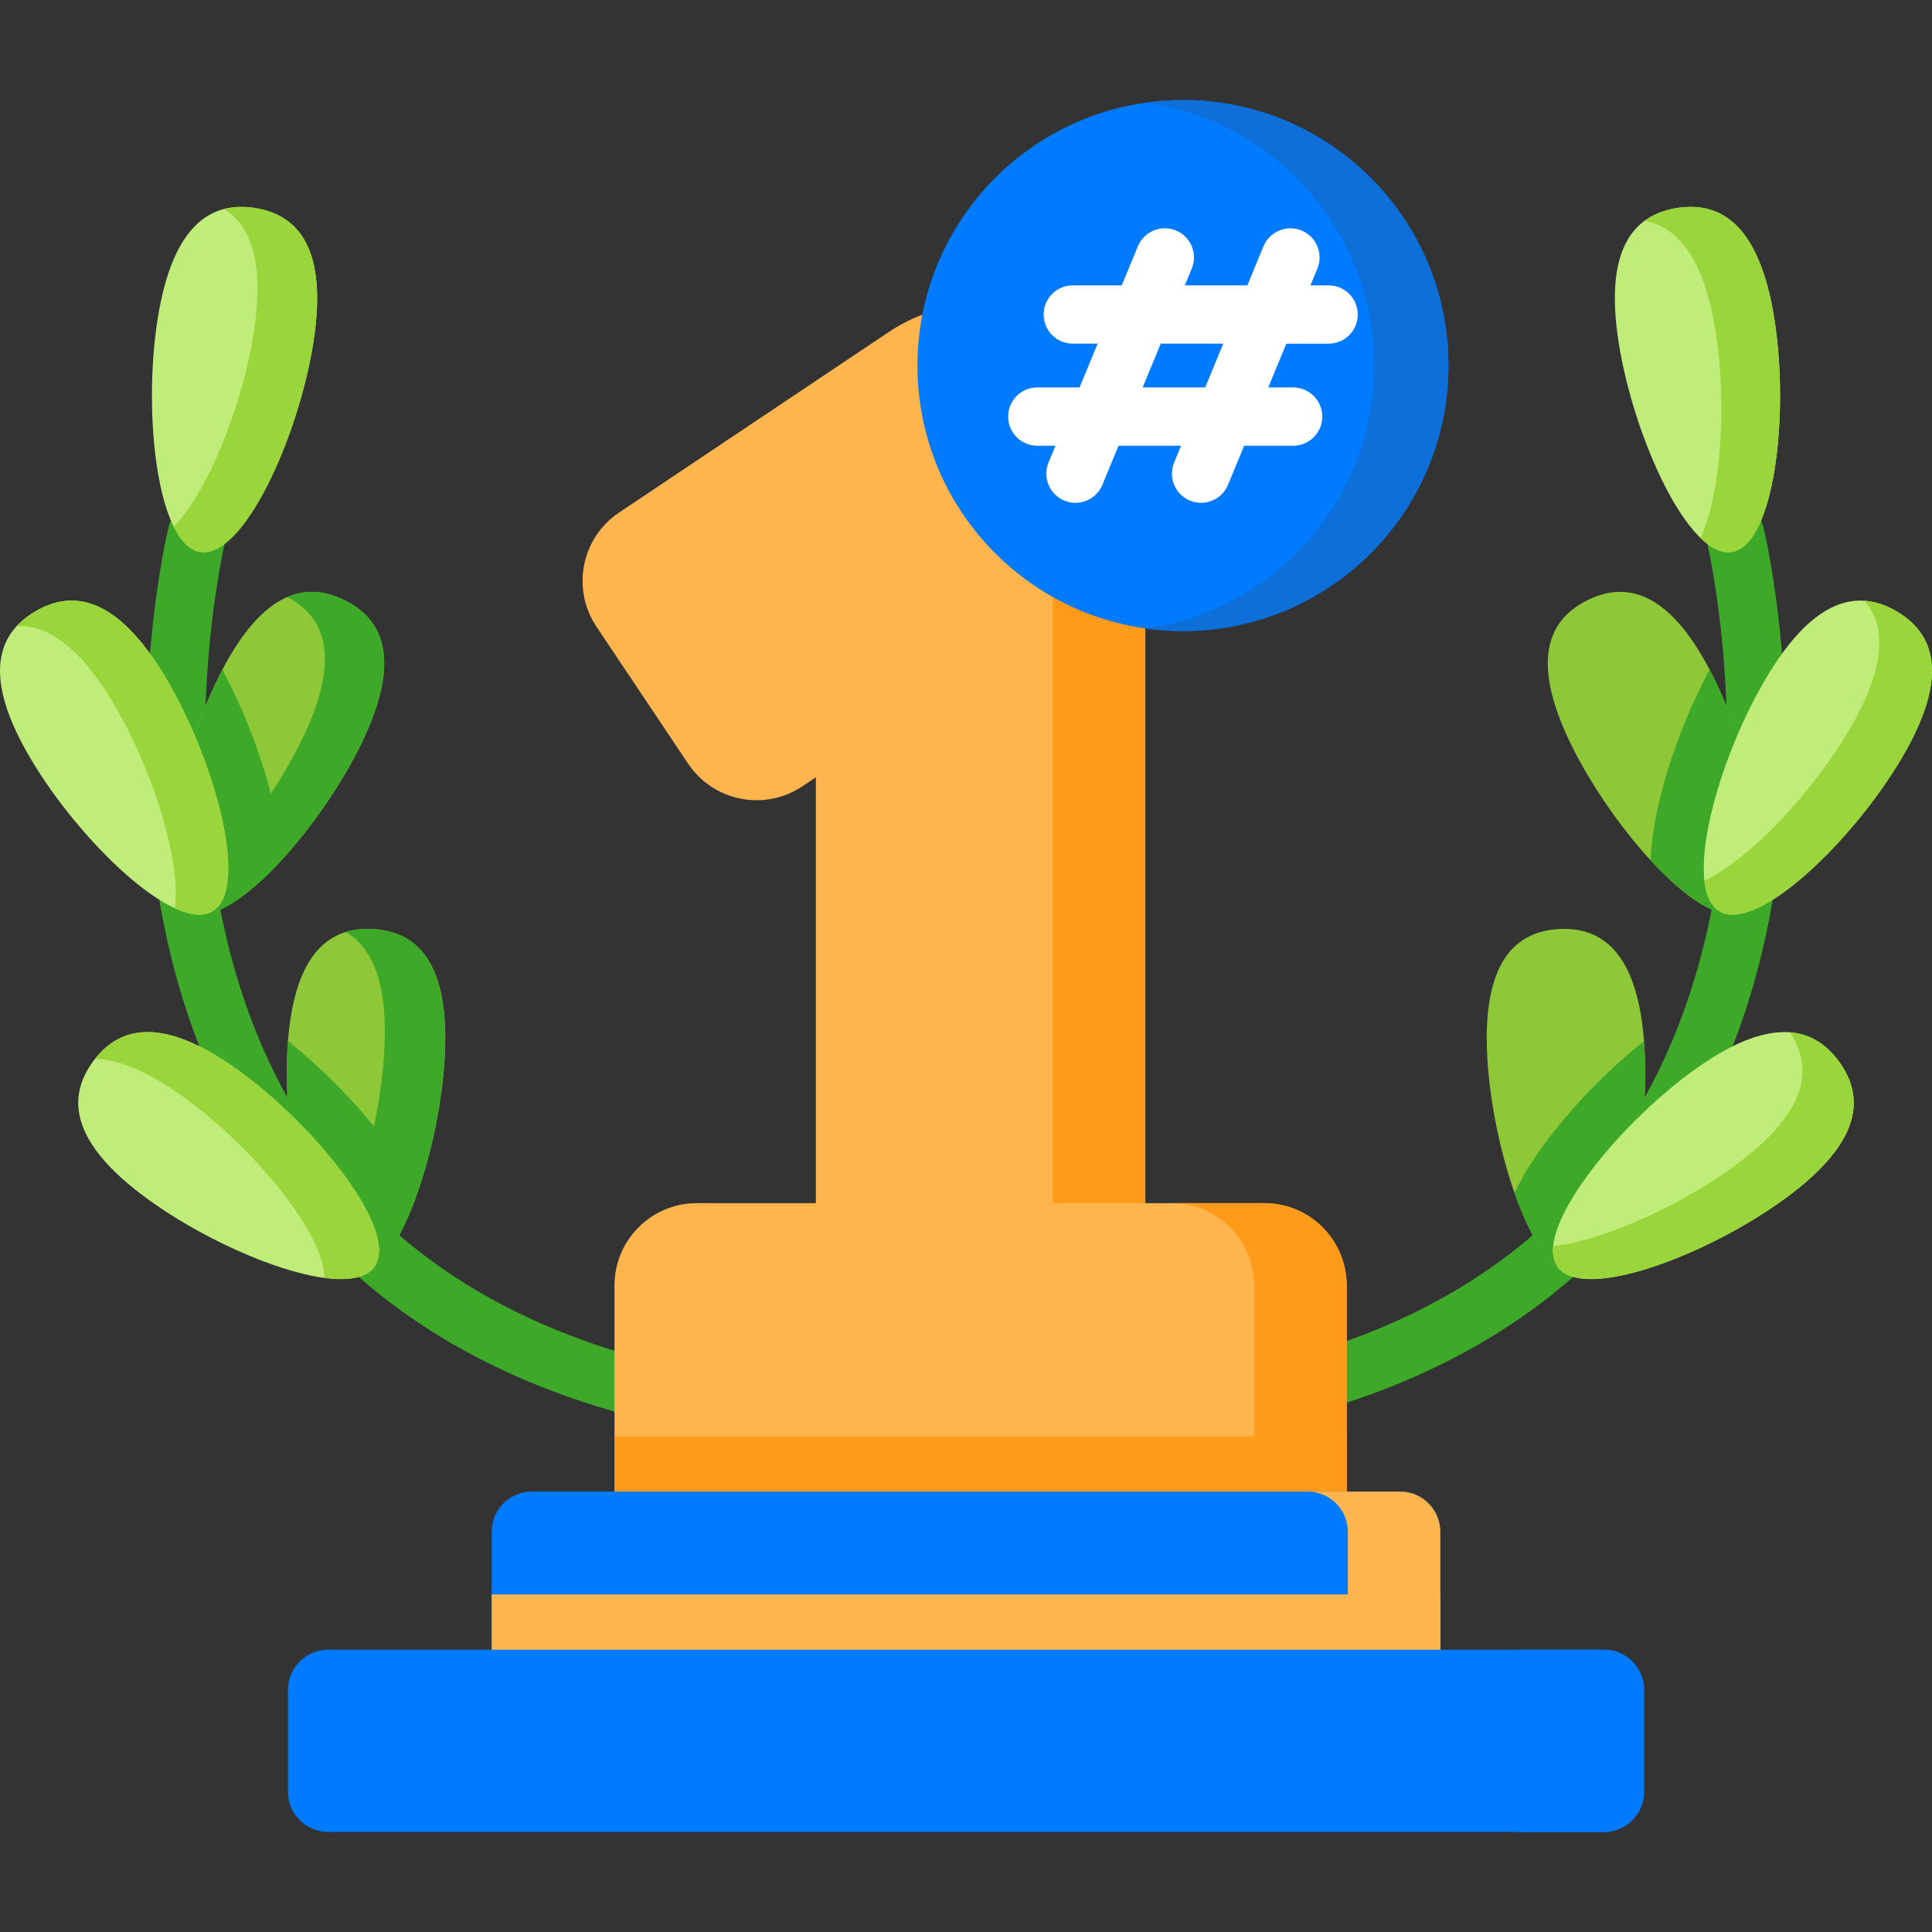 <svg xmlns="http://www.w3.org/2000/svg" xmlns:xlink="http://www.w3.org/1999/xlink" id="Capa_1" viewBox="0 0 512 512" xml:space="preserve" width="800px" height="800px" fill="#000000"><rect x="0" y="0" width="512" height="512" fill="#333333" stroke="none"/><g id="SVGRepo_bgCarrier" stroke-width="0"></g><g id="SVGRepo_tracerCarrier" stroke-linecap="round" stroke-linejoin="round"></g><g id="SVGRepo_iconCarrier"> <g> <g> <g> <path style="fill:#3ea829;" d="M343.521,375.355c-3.413,0-6.535-2.279-7.459-5.732c-1.102-4.122,1.346-8.357,5.468-9.46 c34.93-9.342,62.441-26.369,81.767-50.609c15.507-19.45,25.923-43.673,30.959-71.998c8.718-49.031-1.845-93.797-1.953-94.243 c-1.001-4.146,1.547-8.321,5.693-9.324c4.147-1.006,8.319,1.54,9.325,5.685c0.469,1.934,11.388,47.954,2.234,100.103 c-8.582,48.892-37.066,112.056-124.034,135.314C344.853,375.27,344.182,375.355,343.521,375.355z"></path> <g> <path style="fill:#c0ec79;" d="M470.206,84.412c4.01,25.172,0.107,60.053-11.273,61.866c-11.381,1.813-25.93-30.128-29.94-55.3 s4.037-34.042,15.417-35.855C455.791,53.31,466.196,59.24,470.206,84.412z"></path> </g> <g> <path style="fill:#9AD63B;" d="M458.931,146.273c-2.648,0.425-5.475-0.986-8.305-3.72c5.616-11.846,7.021-35.979,4.033-54.734 c-3.175-19.906-10.348-27.774-18.844-29.302c2.474-1.819,5.4-2.892,8.596-3.395c11.381-1.807,21.788,4.119,25.798,29.288 C474.217,109.588,470.312,144.465,458.931,146.273z"></path> </g> <g> <path style="fill:#8EC737;" d="M461.777,241.712c-5.597,2.786-15.057-3.629-24.351-13.716 c-7.838-8.518-15.565-19.641-20.768-30.082c-11.364-22.826-6.342-33.69,3.976-38.832c10.025-4.989,21.364-2.723,32.429,18.37 c0.325,0.601,0.636,1.219,0.954,1.86C465.374,202.126,472.095,236.57,461.777,241.712z"></path> <path style="fill:#3ea829;" d="M461.777,241.712c-5.597,2.786-15.057-3.629-24.351-13.716c0.16-4.339,0.835-9.152,2.019-14.418 c2.633-11.736,7.617-24.883,13.619-36.127c0.325,0.601,0.636,1.219,0.954,1.86C465.374,202.126,472.095,236.57,461.777,241.712z "></path> <path style="fill:#c0ec79;" d="M467.961,179.814c-12.988,21.932-22.188,55.804-12.272,61.676 c9.916,5.872,35.193-18.479,48.181-40.411s8.767-33.14-1.149-39.012C492.805,156.194,480.948,157.882,467.961,179.814z"></path> <path style="fill:#9AD63B;" d="M503.871,201.081c-12.991,21.926-38.261,46.279-48.186,40.408 c-2.313-1.361-3.577-4.25-4.007-8.15c11.886-5.429,28.492-23.201,38.214-39.613c10.237-17.295,9.782-27.915,4.271-34.515 c2.988,0.209,5.85,1.247,8.56,2.852C512.637,167.943,516.854,179.144,503.871,201.081z"></path> </g> <g> <path style="fill:#8EC737;" d="M418.323,338.369c-6.245,0.355-12.399-9.281-16.955-22.223 c-3.848-10.911-6.551-24.192-7.215-35.833c-1.439-25.444,7.468-33.459,18.973-34.107c11.194-0.63,20.72,5.93,22.559,29.691 c0.055,0.676,0.098,1.36,0.138,2.065C437.251,303.413,429.83,337.712,418.323,338.369z"></path> <path style="fill:#3ea829;" d="M418.323,338.369c-6.245,0.355-12.399-9.281-16.955-22.223c1.851-3.928,4.367-8.078,7.537-12.45 c7.06-9.746,16.827-19.845,26.78-27.799c0.055,0.676,0.098,1.36,0.138,2.065C437.251,303.413,429.83,337.712,418.323,338.369z"></path> <path style="fill:#c0ec79;" d="M448.433,283.932c-20.589,15.027-42.409,42.518-35.616,51.827 c6.794,9.309,39.63-3.09,60.218-18.117c20.589-15.027,21.134-26.99,14.34-36.299 C480.582,272.034,469.021,268.905,448.433,283.932z"></path> <path style="fill:#9AD63B;" d="M473.036,317.638c-20.592,15.029-53.423,27.427-60.219,18.119 c-1.049-1.436-1.415-3.315-1.202-5.512c13.282-1.482,33.518-10.658,47.837-21.102c20.05-14.632,21.093-26.361,14.863-35.57 c5.686,0.428,9.894,3.426,13.056,7.767C494.168,290.648,493.626,302.62,473.036,317.638z"></path> </g> </g> <g> <path style="fill:#3ea829;" d="M168.479,375.355c-0.661,0-1.332-0.086-2.001-0.265C79.511,351.833,51.027,288.669,42.445,239.777 c-9.153-52.149,1.765-98.169,2.234-100.103c1.007-4.146,5.18-6.697,9.331-5.686c4.146,1.006,6.692,5.182,5.686,9.329 c-0.15,0.629-10.652,45.31-1.952,94.239c5.036,28.325,15.453,52.548,30.959,71.998c19.326,24.239,46.837,41.267,81.767,50.609 c4.122,1.103,6.57,5.338,5.468,9.46C175.015,373.076,171.892,375.355,168.479,375.355z"></path> <g> <path style="fill:#c0ec79;" d="M41.794,84.412c-4.01,25.172-0.107,60.053,11.273,61.866s25.93-30.128,29.94-55.3 S78.97,56.936,67.59,55.123C56.209,53.31,45.804,59.24,41.794,84.412z"></path> </g> <g> <path style="fill:#9AD63B;" d="M83.007,90.982c-4.01,25.17-18.555,57.107-29.938,55.29c-2.795-0.44-5.141-2.877-7.023-6.687 c9.124-9.308,18.131-32.129,21.153-51.096c3.025-19.008-0.821-28.726-7.786-33.106c2.606-0.685,5.36-0.709,8.176-0.263 C78.972,56.938,87.015,65.803,83.007,90.982z"></path> </g> <g> <path style="fill:#8EC737;" d="M50.223,241.712c5.597,2.786,15.057-3.629,24.351-13.716 c7.838-8.518,15.565-19.641,20.768-30.082c11.364-22.826,6.342-33.69-3.976-38.832c-10.025-4.989-21.364-2.723-32.429,18.37 c-0.325,0.601-0.636,1.219-0.954,1.86C46.626,202.126,39.905,236.57,50.223,241.712z"></path> <path style="fill:#3ea829;" d="M95.341,197.914c-5.202,10.442-12.93,21.565-20.768,30.082 c-9.294,10.087-18.754,16.502-24.351,13.716c-1.518-0.758-2.678-2.163-3.494-4.059c3.837-2.543,8.003-6.302,12.134-10.782 c7.838-8.518,15.565-19.641,20.768-30.083c11.183-22.456,6.496-33.338-3.479-38.571c5.251-2.259,10.392-1.535,15.213,0.865 C101.683,164.224,106.705,175.088,95.341,197.914z"></path> <path style="fill:#3ea829;" d="M50.223,241.712c5.597,2.786,15.057-3.629,24.351-13.716c-0.16-4.339-0.835-9.152-2.019-14.418 c-2.633-11.736-7.617-24.883-13.619-36.127c-0.325,0.601-0.636,1.219-0.954,1.86C46.626,202.126,39.905,236.57,50.223,241.712z"></path> <path style="fill:#c0ec79;" d="M44.039,179.814c12.988,21.932,22.188,55.804,12.272,61.676 c-9.916,5.872-35.193-18.479-48.181-40.411s-8.767-33.14,1.149-39.012C19.195,156.194,31.052,157.882,44.039,179.814z"></path> <path style="fill:#9AD63B;" d="M56.314,241.489c-2.498,1.476-5.968,1.042-9.972-0.794c1.763-12.675-6.063-37.06-16.195-54.168 c-9.24-15.595-17.893-20.948-25.691-20.63c1.357-1.49,2.99-2.752,4.819-3.833c9.915-5.87,21.778-4.178,34.758,17.749 C57.027,201.748,66.229,235.619,56.314,241.489z"></path> </g> <g> <path style="fill:#8EC737;" d="M93.677,338.369c6.245,0.355,12.399-9.281,16.955-22.223c3.848-10.911,6.551-24.192,7.215-35.833 c1.439-25.444-7.468-33.459-18.973-34.107c-11.194-0.63-20.72,5.93-22.559,29.691c-0.055,0.676-0.098,1.36-0.138,2.065 C74.749,303.413,82.17,337.712,93.677,338.369z"></path> <path style="fill:#3ea829;" d="M117.847,280.312c-0.664,11.641-3.367,24.923-7.215,35.833 c-4.556,12.942-10.711,22.578-16.955,22.223c-2.941-0.168-5.615-2.537-7.945-6.391c3.294-3.995,6.35-10.214,8.896-17.46 c3.848-10.91,6.551-24.192,7.215-35.833c1.045-18.434-3.351-27.727-10.221-31.682c2.284-0.71,4.725-0.936,7.251-0.797 C110.378,246.853,119.286,254.868,117.847,280.312z"></path> <path style="fill:#3ea829;" d="M93.677,338.369c6.245,0.355,12.399-9.281,16.955-22.223c-1.851-3.928-4.367-8.078-7.537-12.45 c-7.06-9.746-16.827-19.845-26.78-27.799c-0.055,0.676-0.098,1.36-0.138,2.065C74.749,303.413,82.17,337.712,93.677,338.369z"></path> <path style="fill:#c0ec79;" d="M63.567,283.932c20.589,15.027,42.409,42.518,35.616,51.827 c-6.794,9.309-39.63-3.09-60.218-18.117c-20.589-15.027-21.134-26.99-14.34-36.299S42.979,268.905,63.567,283.932z"></path> <path style="fill:#9AD63B;" d="M99.183,335.758c-2.172,2.977-7.01,3.738-13.259,2.892c0.207-11.673-18.809-34.454-36.87-47.632 c-9.885-7.218-17.687-10.24-23.878-10.41c6.858-8.724,18.348-11.304,38.388,3.33C84.153,298.956,105.979,326.449,99.183,335.758 z"></path> </g> </g> </g> <g> <path style="fill:#FFB54E;" d="M356.885,340.676v65.484H162.847v-65.484c0-12.058,9.77-21.828,21.828-21.828h31.535V205.988 l-3.574,2.393c-10.01,6.698-23.573,4.012-30.271-5.998l-24.283-36.279c-6.708-10.021-4.023-23.583,5.998-30.281l71.502-47.867 c15.673-10.48,36.613-9.874,51.806,2.382c10.397,8.38,16.133,21.253,16.133,34.607v193.902h31.535 C347.115,318.848,356.885,328.617,356.885,340.676z"></path> <rect x="162.847" y="380.653" style="fill:#FF9A1B;" width="194.037" height="25.506"></rect> <path style="fill:#FF9A1B;" d="M356.885,340.676v65.484h-24.534v-65.484c0-12.048-9.78-21.828-21.828-21.828h24.534 C347.115,318.848,356.885,328.617,356.885,340.676z"></path> <path style="fill:#FF9A1B;" d="M303.515,125.265v193.584h-24.527V125.265c0-13.404-5.634-26.398-16.027-34.843 c-4.682-3.796-9.906-6.486-15.363-8.08c13.404-3.918,28.324-1.306,39.901,8.08C297.893,98.868,303.515,111.862,303.515,125.265z"></path> </g> <g> <circle style="fill:#007AFF;" cx="313.496" cy="96.874" r="70.356"></circle> <path style="fill:#0e6fd8;" d="M383.854,96.87c0,38.86-31.504,70.363-70.353,70.363c-3.344,0-6.635-0.23-9.853-0.69 c34.189-4.796,60.5-34.158,60.5-69.674c0-35.506-26.311-64.867-60.5-69.663c3.218-0.46,6.51-0.69,9.853-0.69 C352.35,26.517,383.854,58.02,383.854,96.87z"></path> <path style="fill:#ffffff;" d="M352.095,75.621h-4.812l1.837-4.446c1.63-3.944-0.245-8.462-4.189-10.092 c-3.942-1.627-8.462,0.245-10.092,4.19l-4.276,10.347h-16.567l1.837-4.446c1.63-3.944-0.245-8.462-4.189-10.092 c-3.943-1.627-8.461,0.245-10.092,4.19l-4.276,10.347h-12.975c-4.267,0-7.726,3.459-7.726,7.726c0,4.268,3.459,7.726,7.726,7.726 h6.588l-4.794,11.601h-11.198c-4.267,0-7.726,3.459-7.726,7.726c0,4.268,3.459,7.726,7.726,7.726h4.812l-1.837,4.446 c-1.63,3.944,0.245,8.462,4.189,10.092c0.965,0.398,1.965,0.588,2.948,0.588c3.034,0,5.912-1.799,7.143-4.778l4.276-10.347h16.567 l-1.837,4.446c-1.63,3.944,0.245,8.462,4.189,10.092c0.965,0.398,1.965,0.588,2.948,0.588c3.034,0,5.912-1.799,7.143-4.778 l4.276-10.347h12.975c4.267,0,7.726-3.459,7.726-7.726c0-4.268-3.459-7.726-7.726-7.726h-6.588l4.794-11.601h11.198 c4.267,0,7.726-3.459,7.726-7.726C359.821,79.079,356.362,75.621,352.095,75.621z M319.383,102.674h-16.567l4.794-11.601h16.567 L319.383,102.674z"></path> </g> <g> <path style="fill:#007AFF;" d="M381.691,405.94v48.901H130.309V405.94c0-5.883,4.765-10.658,10.648-10.658h230.086 C376.926,395.282,381.691,400.057,381.691,405.94z"></path> <rect x="130.309" y="422.554" style="fill:#FFB54E;" width="251.382" height="32.287"></rect> <path style="fill:#FFB54E;" d="M381.691,405.939v48.903h-24.496v-48.903c0-5.879-4.771-10.65-10.65-10.65h24.496 C376.92,395.288,381.691,400.06,381.691,405.939z"></path> <g> <path style="fill:#007AFF;" d="M425.04,485.483H86.96c-5.882,0-10.65-4.768-10.65-10.65v-26.996c0-5.882,4.768-10.65,10.65-10.65 H425.04c5.882,0,10.65,4.768,10.65,10.65v26.996C435.691,480.715,430.922,485.483,425.04,485.483z"></path> <path style="fill:#007AFF;" d="M435.689,447.834v26.999c0,5.879-4.771,10.65-10.65,10.65h-23.516 c5.879,0,10.65-4.771,10.65-10.65v-26.999c0-5.879-4.771-10.65-10.65-10.65h23.516 C430.918,437.184,435.689,441.955,435.689,447.834z"></path> </g> </g> </g> </g></svg>